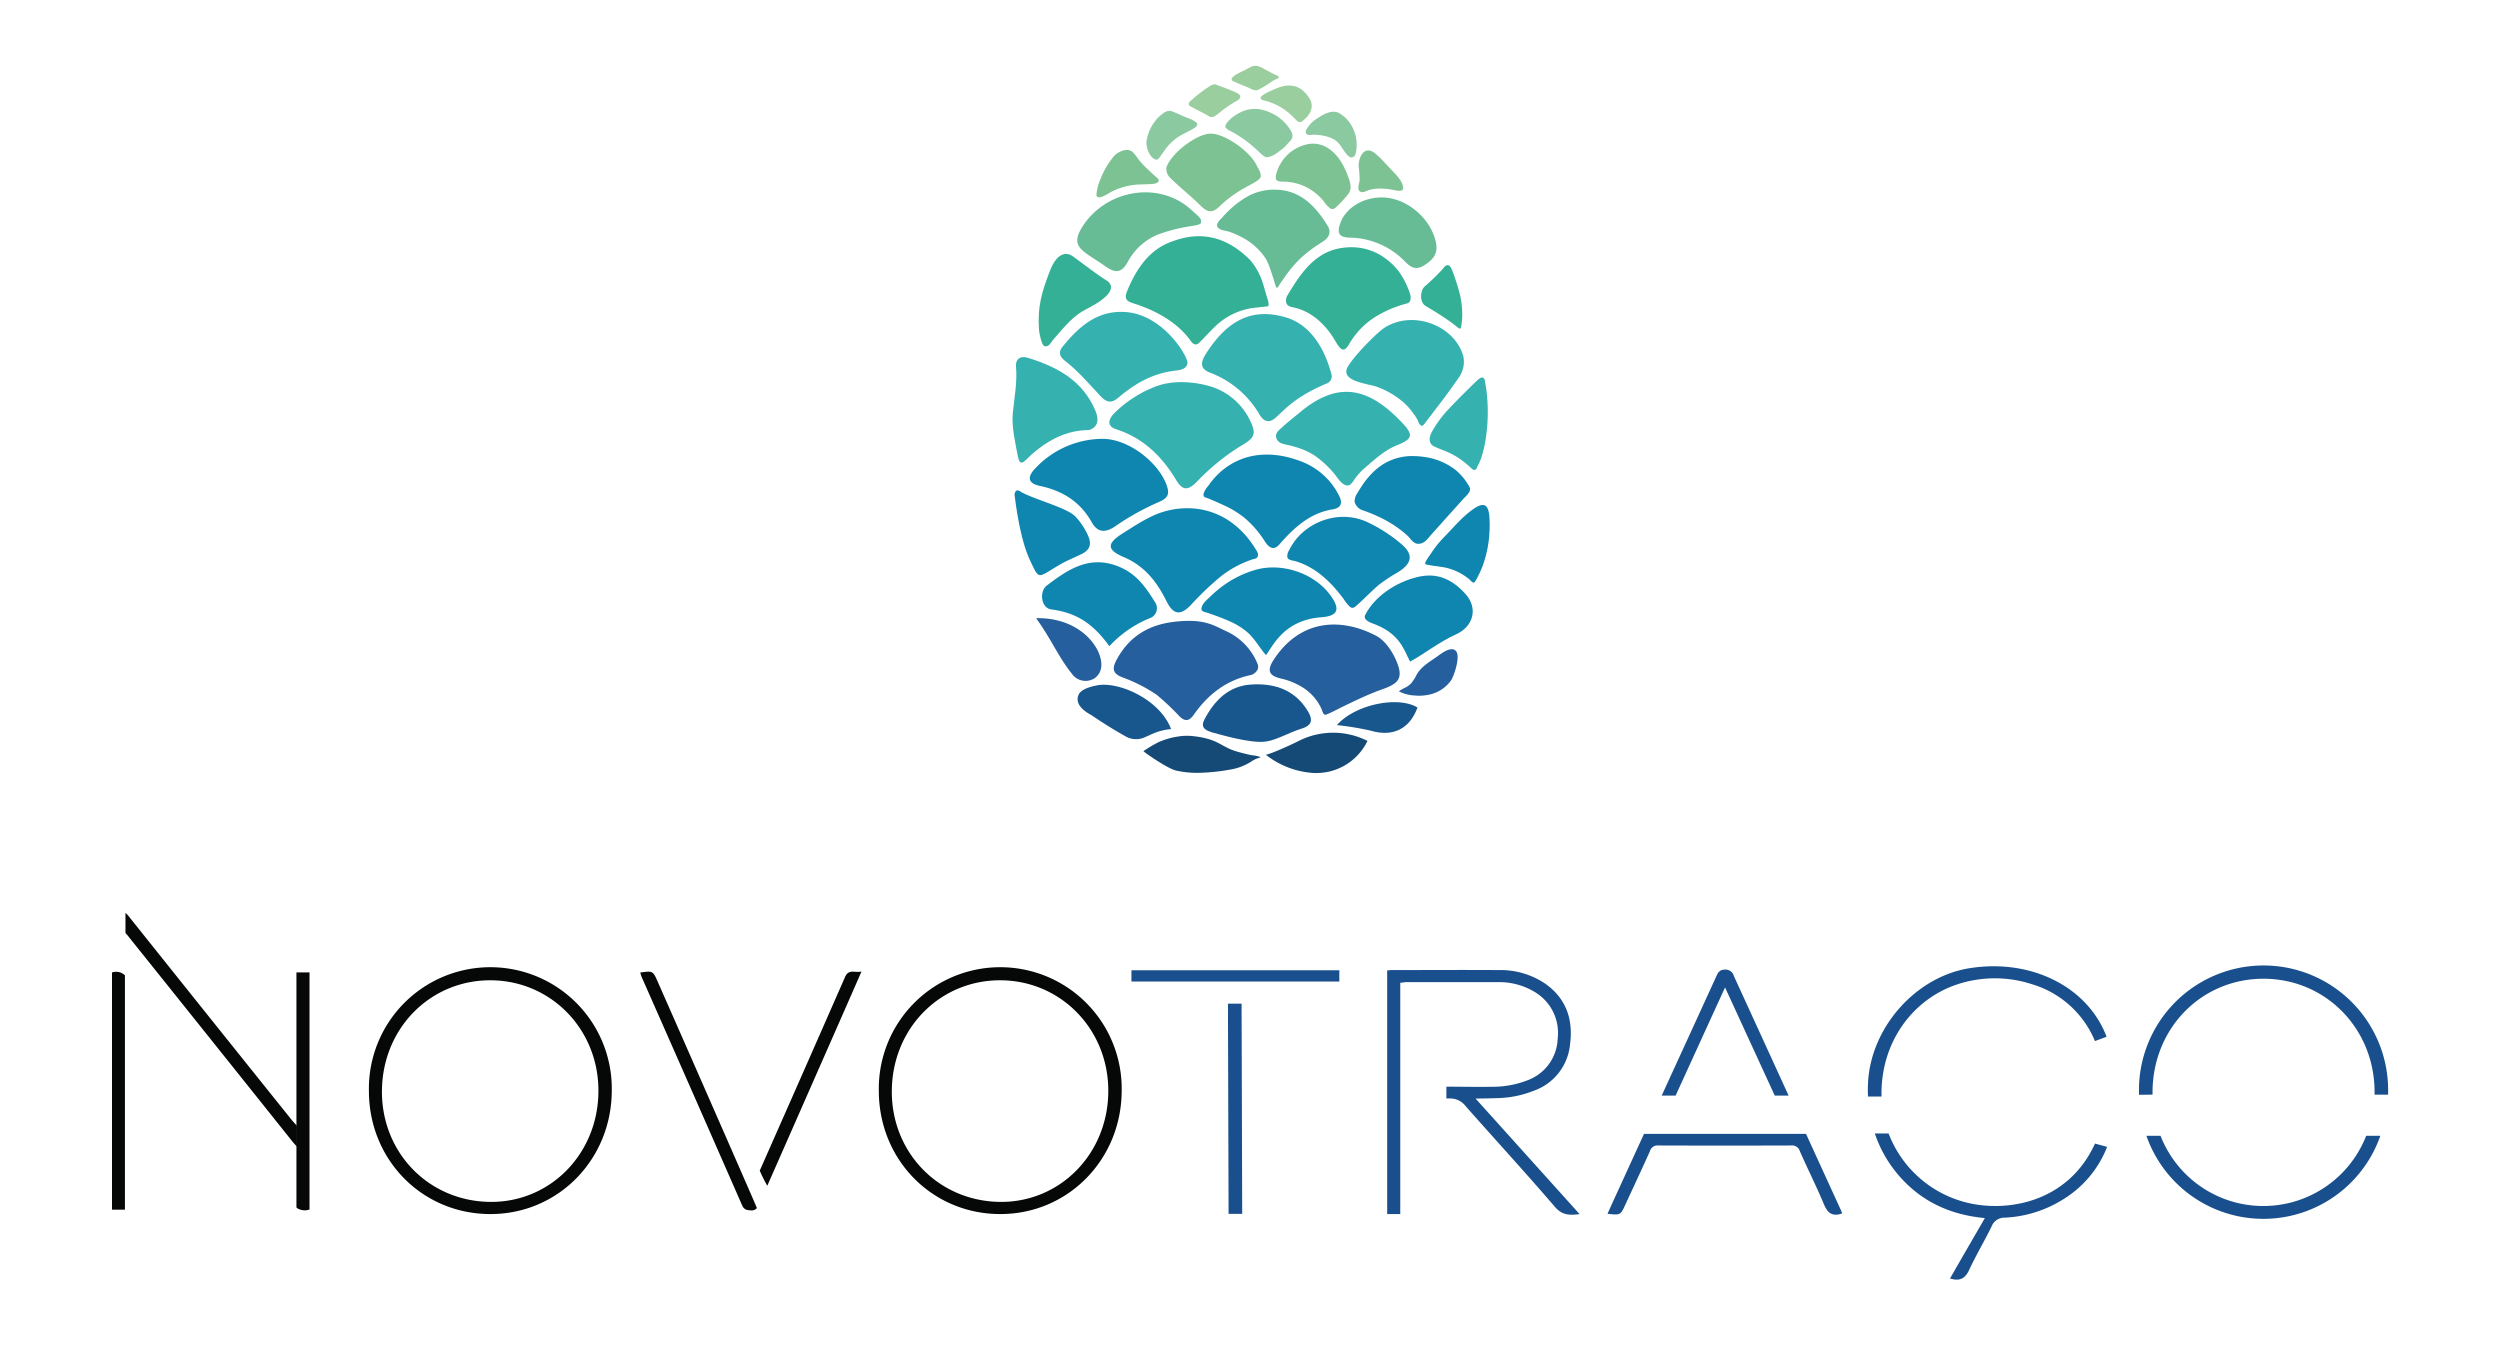 <svg id="Layer_1" data-name="Layer 1" xmlns="http://www.w3.org/2000/svg" viewBox="0 0 645.75 347.53"><defs><style>.cls-1{fill:#35b2b0;}.cls-1,.cls-10,.cls-11,.cls-12,.cls-2,.cls-3,.cls-4,.cls-5,.cls-6,.cls-7,.cls-8,.cls-9{fill-rule:evenodd;}.cls-2{fill:#33b095;}.cls-3{fill:#18578d;}.cls-4{fill:#154a77;}.cls-5{fill:#0e86b0;}.cls-6{fill:#255f9d;}.cls-7{fill:#67bc96;}.cls-8{fill:#7cc292;}.cls-9{fill:#9ace9e;}.cls-10{fill:#8bc9a0;}.cls-11{fill:#060808;}.cls-12,.cls-13{fill:#1a4f8d;}</style></defs><title>logo-novo-traco</title><path class="cls-1" d="M343.88,96.54c-.83-3-3.54-12.18-11.84-14.59-9.17-2.66-15.37,1.33-20.52,9.39-1.53,2.39-1.56,4,1.25,5a25,25,0,0,1,12.61,10.82c1.09,1.79,2.5,2.19,4.13.72,2.47-2.22,5.09-5.39,13-8.76A2,2,0,0,0,343.88,96.54Z"/><path class="cls-1" d="M367.17,110c.37,0,.66-.37.88-.67.91-1.21,1.84-2.41,2.75-3.61,1.76-2.3,3.52-4.61,5.17-7,.33-.48.66-.94,1-1.42A7.13,7.13,0,0,0,378,92.11c-2.2-8.13-13.19-12.19-20.5-7.38-1.7,1.13-7.38,6.71-9.3,9.89-2.39,3.95,5.4,4.47,7.57,5.33a22.14,22.14,0,0,1,6.78,4,17.74,17.74,0,0,1,2.57,2.91,10,10,0,0,1,1.17,1.91,2.1,2.1,0,0,0,.63,1.05A1,1,0,0,0,367.17,110Z"/><path class="cls-2" d="M327.61,79a.21.21,0,0,1-.17.12c-1.21.15-2.44.26-3.69.41a17.54,17.54,0,0,0-8.86,3.88c-1.3,1-4.73,4.83-5.35,5.3-.85.62-1.55,0-2.06-.77-3.42-4.74-9-7.75-14.45-9.5-1.63-.51-2.83-.94-1.93-3.16,2.75-6.79,6.39-10.94,11.26-12.77,4.16-1.56,12.16-3.85,20.64,4.75a17.31,17.31,0,0,1,3.3,6.23c.32,1.06.62,2.12.93,3.19C327.29,76.92,327.9,78.51,327.61,79Z"/><path class="cls-3" d="M327.08,191.52c2.52-.32,6.43-2.52,8.92-3.25,3.17-.92,3.16-2.55,1.56-5-3.48-5.38-8.75-6.81-14.37-6.46-5.83.35-9.5,4.12-12.07,9-1.12,2.11.2,2.83,2,3.37C314.22,189.45,323.16,192.21,327.08,191.52Z"/><path class="cls-4" d="M335.65,191.29c-1.11.58-6.86,3.31-8.68,3.66a22,22,0,0,0,12.31,4.71,14.67,14.67,0,0,0,13.94-8.28A19.65,19.65,0,0,0,335.65,191.29Z"/><path class="cls-1" d="M313.26,100a16.77,16.77,0,0,1,9.58,8.51c1.93,3.88,1,4.74-2.63,6.85a57.67,57.67,0,0,0-11.15,9.17c-2.4,2.39-3.72,2-5.25-.53-3.68-6.13-8.5-10.85-15.48-13.12-2.73-.89-1.85-2.78-.49-4.17a30.76,30.76,0,0,1,10-6.61C303.83,97.51,310.82,99.17,313.26,100Z"/><path class="cls-5" d="M324.86,143.72l-.05.13c-.2.4-.62.46-1,.55a12.25,12.25,0,0,0-1.4.49,24.84,24.84,0,0,0-2.64,1.16,26.93,26.93,0,0,0-4.53,2.92,77.5,77.5,0,0,0-7.69,7.36c-2.71,2.79-4.52,2.43-6.26-1.07-2.44-4.92-5.56-9-10.92-11.32-4.5-1.9-4.57-3.52-.4-6.16,3.65-2.29,7.44-4.88,11.53-5.86a20.88,20.88,0,0,1,8.9-.3,19.38,19.38,0,0,1,8.69,4.11,22.8,22.8,0,0,1,3.58,3.7c.55.72,1.07,1.47,1.55,2.24S325.14,143,324.86,143.72Z"/><path class="cls-6" d="M316.65,163a15.72,15.72,0,0,1,8.2,8.54c.62,1.52-1,2.66-1.71,2.81-6.44,1.34-11.15,5.08-14.8,10.28-1.27,1.81-2.34,1.68-3.71.37a64,64,0,0,0-5.88-5.55,40.3,40.3,0,0,0-8.85-4.5c-3-1.13-2.5-2.79-1.13-5.15,3.3-5.72,8.26-8.44,14.47-9.18C310.91,159.71,313.31,161.44,316.65,163Z"/><path class="cls-5" d="M310.89,128a1,1,0,0,1,0-.5,5.59,5.59,0,0,1,1.21-2,19.82,19.82,0,0,1,2.38-2.87,17.86,17.86,0,0,1,5.82-3.89c4.86-2,10.31-1.57,15.16.22a18.09,18.09,0,0,1,10.22,8.68c1,1.81,1.25,3.49-1.53,3.94-5.53.91-9.5,4.38-13.07,8.34-.56.63-1.24,1.62-2.19,1.63s-1.75-1-2.27-1.84a25.84,25.84,0,0,0-5.1-5.89,24.21,24.21,0,0,0-5.3-3.26c-1.33-.62-2.69-1.21-4-1.77C311.62,128.55,311,128.51,310.89,128Z"/><path class="cls-5" d="M284.84,113.35c7.17.08,14.81,6.63,16.61,12.28.58,1.84.32,2.93-1.76,3.88a66.73,66.73,0,0,0-11.37,6.25c-2.79,2-4.82,1.83-6.33-.87-3-5.34-7.58-8.16-13.4-9.38-3.34-.71-3.14-2.49-1.17-4.54A24,24,0,0,1,284.84,113.35Z"/><path class="cls-6" d="M342.25,184.62c-.53-.11-.73-1.12-.91-1.52a12.78,12.78,0,0,0-4.31-5.18,18,18,0,0,0-6.28-2.68c-3.35-.8-3.36-2.39-1.69-4.93,6.87-10.39,17.3-10.82,26.36-6.11,2.42,1.26,4.41,4.31,5.46,7,1.64,4.17.16,5.46-4.1,6.94-.61.22-1.22.45-1.82.69-2.77,1.1-5.46,2.41-8.14,3.71-1.41.69-2.82,1.48-4.28,2.05A.63.63,0,0,1,342.25,184.62Z"/><path class="cls-2" d="M364.27,76.11c.23.85.15,2-.78,2.25A29.64,29.64,0,0,0,355,82a20.3,20.3,0,0,0-6.48,6.81c-1.37,2.42-2.23,1.64-3.57-.67-2.44-4.2-6.17-7.87-11.2-8.81-2.14-.4-1.62-2.34-1.23-3,3.31-5.5,6.95-11.08,13.73-12.23,5.93-1,11.2,1.16,15.05,6A20.91,20.91,0,0,1,364.27,76.11Z"/><path class="cls-1" d="M306.73,93.65c-.05,1.63-1.83,1.95-2.94,2.06-5.89.62-10.7,3.34-15.06,7.11-1.73,1.49-3,1.08-4.55-.58-2.92-3.13-5.73-6.44-9.12-9.06-2.26-1.74-.94-3.22-.47-3.8,4.22-5.17,9-9.33,16.22-8.78C300.31,81.32,306.57,91.59,306.73,93.65Z"/><path class="cls-1" d="M329.7,113.22a1.91,1.91,0,0,1-.05-1.11,4.25,4.25,0,0,1,1.27-1.5c1.58-1.5,3.32-2.83,5-4.22,10.1-8.39,18-6,26.44,3,3,3.21,2.21,4.11-1.76,5.72-3.16,1.29-5.86,3.88-8.54,6.17a15.9,15.9,0,0,0-2.54,3.06c-.45.62-1,1.27-1.88,1-1.4-.46-2.23-2.13-3.16-3.17a25.9,25.9,0,0,0-4.74-4.38,18.17,18.17,0,0,0-4.3-2.08c-.68-.23-1.38-.43-2.07-.6s-1.31-.26-1.93-.46a2.41,2.41,0,0,1-1.72-1.34A.24.24,0,0,0,329.7,113.22Z"/><path class="cls-5" d="M350.12,130.24a2,2,0,0,1-.23-.86,4.18,4.18,0,0,1,.31-1.31c.17-.34.4-.68.59-1,.4-.67.82-1.32,1.27-2a21.54,21.54,0,0,1,3-3.47,14.19,14.19,0,0,1,9.82-3.8,21.16,21.16,0,0,1,2.64.18,16.78,16.78,0,0,1,8.63,3.56,14.58,14.58,0,0,1,3,3.54c.43.67.78,1.14.4,1.95a7.76,7.76,0,0,1-1.42,1.66l-1.72,1.92-3.11,3.45c-1.14,1.29-2.29,2.58-3.44,3.85s-1.93,2.63-3.64,2.55c-1.17-.06-1.81-1.25-2.57-2a27.53,27.53,0,0,0-3.3-2.6,32.47,32.47,0,0,0-5.32-2.87c-.94-.42-1.88-.77-2.84-1.12a3.11,3.11,0,0,1-2-1.55Z"/><path class="cls-5" d="M327,169.21c-1.62-1.83-2.79-4.06-4.61-5.73a17.75,17.75,0,0,0-4.51-2.88c-1.24-.57-2.51-1.08-3.79-1.54-.8-.29-1.6-.57-2.41-.83-.61-.2-1.44-.28-1.33-1.09.15-1.24,1.4-2.22,2.23-3a29.29,29.29,0,0,1,3.46-2.93,26.83,26.83,0,0,1,7.95-3.93c7.11-2.18,15.65.88,19.71,6.55,2.57,3.58,1.9,5.27-2.39,5.61C331.3,160.14,328.51,167.49,327,169.21Z"/><path class="cls-5" d="M348.75,156.79l-.18-.16a11.25,11.25,0,0,1-1.57-2c-.57-.75-1.15-1.48-1.76-2.2a28.89,28.89,0,0,0-4.08-4,20.31,20.31,0,0,0-4.14-2.57,18.27,18.27,0,0,0-2.37-.89c-.63-.19-1.88-.24-2.12-1a2.71,2.71,0,0,1,.46-1.86,12.65,12.65,0,0,1,.94-1.64,14.58,14.58,0,0,1,2.4-2.81,16.13,16.13,0,0,1,7.71-3.86,14.93,14.93,0,0,1,8.66.84,39,39,0,0,1,9.07,5.72c3.69,3,2.86,5.43-1.18,7.74a41.71,41.71,0,0,0-4.33,2.88c-1.25.95-5.64,5.42-6.37,5.83A.93.93,0,0,1,348.75,156.79Z"/><path class="cls-5" d="M286.55,166.91c-4.06-5.59-8.21-8.61-15-9.5-2.67-.34-3.15-4.64-1.18-6.15,5.48-4.16,11.05-8,18.65-4.89,4.68,1.92,7,5.45,9.45,9.37a2.74,2.74,0,0,1-1.09,3.78A29.24,29.24,0,0,0,286.55,166.91Z"/><path class="cls-7" d="M326.84,66.65a16.53,16.53,0,0,0-5.59-5.12,23.83,23.83,0,0,0-3.65-1.64c-.88-.32-2-.29-2.76-.88-1.23-.92.22-2.13.91-2.87a24.85,24.85,0,0,1,6.91-5.63A14.47,14.47,0,0,1,329.75,49c6.23.23,10.07,4.27,13.16,9.3,1.08,1.76.33,3.11-1.24,4.13a37.8,37.8,0,0,0-5.28,3.86,30.49,30.49,0,0,0-3.23,3.49c-.5.62-2.51,3.44-2.71,3.8s-.43.9-.78.68C329.5,74.16,328,68.31,326.84,66.65Z"/><path class="cls-5" d="M364.22,170.89c-1.62-3.07-2.54-7-9-9.61-.74-.29-3.29-1-2.59-2.44,2.36-4.66,7.76-8.45,13.64-9.83,5.16-1.21,9,.78,12.29,4.45s2,8.41-2.49,10.4C371.81,165.76,367.47,169.18,364.22,170.89Z"/><path class="cls-1" d="M261.59,106.84c.39-4,1.21-8.08.84-12.13-.17-1.82,1-2.93,3-2.31,7.59,2.33,14.24,5.86,17.53,13.72.86,2.08.81,4-1.4,4.88-.88.36-7.9-.89-16.64,7.85-1.25,1.24-1.74.76-2.17-1.81C262.34,114.77,261.26,110.13,261.59,106.84Z"/><path class="cls-7" d="M310.19,57.58c-.42,1-4,.4-11.25,3.06a15.6,15.6,0,0,0-7.64,7c-1.77,3.24-3.49,2.77-6,1-5.66-4-9.37-4.76-5.36-10.62,6.24-9.13,19.53-11.26,27.68-3.9.46.41,1.93,1.7,2.16,2A1.48,1.48,0,0,1,310.19,57.58Z"/><path class="cls-8" d="M325.38,44.21a4,4,0,0,1,.3,1.33c-.49,1.88-5.18,2.43-10.74,7.84-1.87,1.82-3.17,1.4-4.84-.27-2.5-2.48-5.3-4.69-7.83-7.16a3.37,3.37,0,0,1-1-2.7c1.3-3.79,8-8.75,11.44-8.73,3.83,0,10.59,4.85,12.09,8.64A9.87,9.87,0,0,1,325.38,44.21Z"/><path class="cls-7" d="M357.24,51c6.26.19,12.42,5.52,13.67,11.66.59,2.92-.81,4.5-3.1,5.91s-3.59.3-5-1.12a20.28,20.28,0,0,0-14.17-6.07c-2.78-.05-3.34-1.16-2.47-3.64C347.55,53.71,352.12,50.87,357.24,51Z"/><path class="cls-2" d="M271.23,69.86c1.26-3.28,3.46-5.51,6.1-3.51,2.21,1.68,7.06,5.27,8.18,5.9,2.87,1.58,1.7,4.28-5,7.64-3.29,1.66-5.65,4.59-8.42,7.79-.61.71-1.19,2.16-2.37,1.69-.65-.26-1.27-3.21-1.34-4.1C267.94,79.11,269.12,75.37,271.23,69.86Z"/><path class="cls-5" d="M263.41,126.87c3.17,2,12.15,4.21,14.35,6.53a17.82,17.82,0,0,1,3.09,4.53c1.18,2.42.92,4-1.51,5.2-1.55.76-4,1.78-5.47,2.65-6,3.48-5.31,4.23-7.79-1-2.81-5.88-3.9-16.27-4-16.78S262.32,126.16,263.41,126.87Z"/><path class="cls-1" d="M383.37,97.82a1.49,1.49,0,0,1,.18.55c.08.63.23,1.27.32,1.91a44.62,44.62,0,0,1-.08,12.85,28.14,28.14,0,0,1-1.26,5.33,13.4,13.4,0,0,1-.9,2c-.17.32-.27.87-.72.92s-.84-.41-1.11-.66c-4.49-4.18-7.77-4.4-9.81-5.66a2.1,2.1,0,0,1-.64-2.15,4.56,4.56,0,0,1,.53-1.4,27.78,27.78,0,0,1,4.2-5.73c1.81-2,7.4-7.52,7.78-7.78s.61-.51,1-.48A.64.64,0,0,1,383.37,97.82Z"/><path class="cls-3" d="M302.49,188.32c-3.57.34-5.1,1.48-7.33,2.33a5.44,5.44,0,0,1-4.16-.3c-3.58-2-5.93-3.51-9.05-5.6-.48-.31-4.6-2.27-3.38-5.22.63-1.54,3.11-2.14,4.57-2.46C288.81,175.82,299.62,180.65,302.49,188.32Z"/><path class="cls-9" d="M336.59,23.43a5.61,5.61,0,0,0-3-1.31c-1.95-.21-3.58.57-5.31,1.33-.58.25-2.68,1.2-2.66,1.85,0,.42.64.58.93.66a15.56,15.56,0,0,1,7.21,4c.23.24.48.48.72.71.63.6,1,1.28,1.92.62,1.53-1.15,3-3,2.18-5.22A8.83,8.83,0,0,0,336.59,23.43Z"/><path class="cls-9" d="M319,23.76c-.47-.22-3.07-1.25-4-1.56a5.41,5.41,0,0,0-1.27-.42,2.75,2.75,0,0,0-1.41.59,34.66,34.66,0,0,0-5.05,3.94c-.69.94.32,1.2,1,1.57.5.28,2.78,1.44,3.2,1.67a7,7,0,0,0,1,.58,1.6,1.6,0,0,0,1.08,0,13.55,13.55,0,0,0,1.9-1.39,30.87,30.87,0,0,1,3.61-2.47c.5-.23,1.32-.69,1.32-1.36C320.36,24.49,319.71,24.07,319,23.76Z"/><path class="cls-5" d="M379.45,149.57a15.51,15.51,0,0,0-1.84-1.28,14.8,14.8,0,0,0-4-1.62c-1.24-.31-5.15-.68-5.39-.95s.06-.71.19-.92c.39-.7.89-1.35,1.33-2a26.94,26.94,0,0,1,3-3.79c2.61-2.62,4.75-5.36,7.77-7.48,2.76-1.95,3.95-1.3,4.2,2a31,31,0,0,1,0,4.2,29.47,29.47,0,0,1-1.44,7.57,22.8,22.8,0,0,1-1.47,3.49,9.34,9.34,0,0,1-.94,1.61C380.51,150.81,379.73,149.8,379.45,149.57Z"/><path class="cls-8" d="M344.88,53.73a1.1,1.1,0,0,1-1.31.08A6.92,6.92,0,0,1,341.94,52a14.24,14.24,0,0,0-5.8-4.23,14.64,14.64,0,0,0-3.84-.82c-.72-.07-2.28.12-2.65-.57s.15-1.94.43-2.72a8,8,0,0,1,.63-1.28,10.49,10.49,0,0,1,7.51-5.21c4.31-.56,7.91,2.75,9.88,8.15.59,1.59,1.27,3.23.18,4.77A32.34,32.34,0,0,1,344.88,53.73Z"/><path class="cls-4" d="M323.53,196.49a14.18,14.18,0,0,1-5.51,2.25,52.71,52.71,0,0,1-8,.87,24.33,24.33,0,0,1-6.34-.6c-2.25-.56-8.5-4.94-8.32-5a33.31,33.31,0,0,1,3.9-2.31,19.37,19.37,0,0,1,4.87-1.43,13.9,13.9,0,0,1,3.47-.18c6.75.61,7.58,2.57,11.1,3.78,1.06.37,3.55,1,4.65,1.21a8.59,8.59,0,0,1,2.26.48,1.84,1.84,0,0,1-.62.26A7.1,7.1,0,0,0,323.53,196.49Z"/><path class="cls-10" d="M333.73,35.7a3,3,0,0,1-.62.88c-.51.5-.89,1.05-1.44,1.51-1.22,1-2.65,2.28-4.28,2.52-1.4.21-3-3.21-9.36-6.66A4.87,4.87,0,0,1,316.6,33c-.5-.58,1-2.06,1.31-2.35a12.84,12.84,0,0,1,3.3-2c2.91-1,5.38-.48,8.05,1a11.18,11.18,0,0,1,3.48,3.08C333.5,33.79,334.11,34.72,333.73,35.7Z"/><path class="cls-6" d="M267.62,159.68c7.24-.19,13.14,3.14,15.82,8.16.52,1,2.37,5-.62,7.29a4.3,4.3,0,0,1-5.58-.64C273.46,169.94,271.67,165.23,267.62,159.68Z"/><path class="cls-3" d="M345.32,187.29c4.82-5.42,15.88-7.56,20.81-4.54-2,5.57-6.41,7.64-12,6A75.51,75.51,0,0,0,345.32,187.29Z"/><path class="cls-2" d="M377,84.87c-.35,0-1.53-1.6-8.77-5.84-1.49-.87-1.51-3.76-.27-5a55,55,0,0,0,4.56-4.4c.51-.62,1.14-1.6,1.95-.9s2.6,7.09,2.73,7.79a24.57,24.57,0,0,1,.49,4.19,14.7,14.7,0,0,1-.14,2.73C377.37,85.22,377.06,84.87,377,84.87Z"/><path class="cls-8" d="M299.12,46.17c.22.31.39.87-.65,1.21-.8.28-4.12.2-5.14.33A17.6,17.6,0,0,0,287,49.57c-.81.46-3.55,2.33-3.79.83a11.35,11.35,0,0,1,.9-3.77,21.25,21.25,0,0,1,3.79-6.48c1-1,3.24-2,4.51-1,.95.8,1.38,1.84,2.83,3.38C297,44.32,299.07,46.09,299.12,46.17Z"/><path class="cls-10" d="M337.27,34.25a1.33,1.33,0,0,1,.13-.73,8.27,8.27,0,0,1,3.06-3.07c1.42-1,3.62-2.14,5.34-1.28a8.59,8.59,0,0,1,3.33,3.33,9.75,9.75,0,0,1,1,7.29,1.15,1.15,0,0,1-1.44.83c-1.38-.94-2.07-2.86-3.29-4-1.6-1.55-5.4-2-6.74-1.76C337.94,34.92,337.36,34.75,337.27,34.25Z"/><path class="cls-10" d="M308.91,32.74a5.85,5.85,0,0,1-.89.62c-1,.59-2.11,1.09-3.14,1.67a12.72,12.72,0,0,0-3,2.46c-.92,1-1.54,2.11-2.35,3.14-.3.4-.4.62-.93.6a2.31,2.31,0,0,1-1.12-.7,5.7,5.7,0,0,1-1.34-4A11.29,11.29,0,0,1,299.52,30c1-.8,1.93-1.7,3.2-1.24s2.56,1.13,3.75,1.59c.57.22,2.6.95,2.76,1.64A.8.8,0,0,1,308.91,32.74Z"/><path class="cls-6" d="M361.38,178.6l-.08,0a9.08,9.08,0,0,1,1.82-1.05,6.74,6.74,0,0,0,1.34-1,11.48,11.48,0,0,0,1.51-2.37c1.24-2.1,3.38-3.28,5.32-4.65,1-.72,3.62-2.78,4.81-1.34s-.57,6.53-1.32,7.59a9.23,9.23,0,0,1-5.56,3.63,12,12,0,0,1-3.88.23A9.77,9.77,0,0,1,361.38,178.6Z"/><path class="cls-8" d="M360.44,49.17c-4.22-.91-6.31-.21-6.69-.12-.83.17-1.68.94-2.49.38s-.12-2.19-.08-2.83a21.17,21.17,0,0,0-.22-3.38c-.22-2.23,1.28-5.87,4.11-3.69a21.3,21.3,0,0,1,2.49,2.37c1,1.06,2,2.1,2.95,3.14.8.85,2,2.4,1.91,3.62C362.38,49.38,361.39,49.37,360.44,49.17Z"/><path class="cls-9" d="M319.3,21.31a4.8,4.8,0,0,0-.66-.27.7.7,0,0,1-.43-.34c-.19-.37,0-.6.28-.84a3,3,0,0,1,.47-.4,17.26,17.26,0,0,1,2.53-1.3,15.73,15.73,0,0,1,2.08-1.07c1.43-.43,2.78.69,4,1.28.68.35,1.3.72,2,1,.24.1.78.27.72.61s-.53.41-.78.52a9.66,9.66,0,0,0-.94.52A28.1,28.1,0,0,1,325,23.19c-1,.46-2-.37-2.91-.72-.72-.26-1.43-.56-2.13-.86C319.71,21.52,319.51,21.41,319.3,21.31Z"/><path class="cls-11" d="M28.93,251.2v61.26h3.34c0-18.49,0-60.53,0-60.53A3.23,3.23,0,0,0,28.93,251.2Z"/><path class="cls-11" d="M75.33,289.26q-21-26.17-41.92-52.38a8,8,0,0,0-1-1.1V241c.49.55.78.87,1,1.19q21.09,26.32,42.15,52.7c.3.38.84.95,1.13,1.29v-5.39C76.15,290.19,75.62,289.61,75.33,289.26Z"/><path class="cls-11" d="M76.57,251.17c0,18.48,0,60.71,0,60.71l.18.18a3.67,3.67,0,0,0,3.2.35V251.17Z"/><path class="cls-11" d="M95.29,281.76a31.37,31.37,0,1,1,62.73,0c-.06,17.78-13.88,31.83-31.31,31.83C109.1,313.62,95.27,299.6,95.29,281.76Zm31.28,28.69c15.54.17,27.91-12.41,28-28.52.12-15.87-12.06-28.54-27.62-28.72s-28,12.12-28.29,28.22S110.59,310.26,126.57,310.45Z"/><path class="cls-11" d="M227,281.76a31.37,31.37,0,1,1,62.73,0c-.06,17.78-13.89,31.83-31.32,31.83C240.82,313.62,227,299.6,227,281.76Zm31.27,28.69c15.54.17,27.92-12.41,28-28.52.11-15.87-12.06-28.54-27.63-28.72s-28,12.12-28.28,28.22S242.32,310.26,258.29,310.45Z"/><path class="cls-11" d="M169.94,253.69c-1.3-2.94-1.29-2.94-4.57-2.48.14.42.24.85.41,1.24q13,29.42,25.88,58.82c.51,1.2,1.22,1.32,2.32,1.37a1.72,1.72,0,0,0,1.53-.6C195.08,310.89,177.72,271.32,169.94,253.69Z"/><path class="cls-11" d="M218.29,252.33C212,266.67,205.7,281,199.38,295.27l-3.14,7.11a39.38,39.38,0,0,0,1.95,3.9c4.31-9.77,11.37-25.82,15.67-35.6,2.85-6.45,5.67-12.89,8.67-19.74C220.83,251.34,219.22,250.2,218.29,252.33Z"/><polygon class="cls-12" points="317.18 259.24 317.34 313.55 320.86 313.55 320.7 259.24 317.18 259.24"/><path class="cls-12" d="M556,282.75c0-.26,0-.51,0-.78.12-16.56,12.83-29.34,29-29.16,16,.18,28.46,13.16,28.35,29.44,0,.17,0,.34,0,.5h3.5c0-.21,0-.41,0-.62a32.18,32.18,0,1,0-64.35,0c0,.21,0,.44,0,.65Z"/><path class="cls-12" d="M611.18,293.38a28.51,28.51,0,0,1-53.11,0h-3.65a32,32,0,0,0,60.42,0Z"/><path class="cls-12" d="M381.13,283.75c1.88,0,4-.05,5.4-.1a26.82,26.82,0,0,0,9.59-1.89,14.09,14.09,0,0,0,9.42-12c.84-6.28-.89-11.69-6.21-15.54a20.62,20.62,0,0,0-12.19-3.65c-9.23-.06-18.46,0-27.67,0-.38,0-.76.06-1.16.09v62.93h3.38l0-59.75c.53,0,1-.15,1.52-.15,7.85,0,15.68,0,23.52,0a17.72,17.72,0,0,1,10.05,2.76,12.28,12.28,0,0,1,5.57,11.78,11.89,11.89,0,0,1-7.8,10.81,24.81,24.81,0,0,1-7.88,1.65c-4.58.11-8.49,0-13.07,0v3.05l.67,0a5,5,0,0,1,4.32,2c7.66,8.67,15.5,17.21,23.05,26,1.88,2.19,3.78,2.19,6.37,1.87Z"/><path class="cls-12" d="M486,283.24c-.32-14.07,8.1-25,19.16-28.84a30.88,30.88,0,0,1,19.65-.19,25.47,25.47,0,0,1,16.32,14.7l3-1.12c-4.91-13-19.65-20.26-35.48-17.69-14,2.27-25.56,15.51-26.15,29.83-.06,1.11-.05,2.22,0,3.31Z"/><path class="cls-12" d="M508.14,310.66a29.06,29.06,0,0,1-20.31-17.88h-3.56a32.28,32.28,0,0,0,4.86,9.21c5.85,7.67,13.76,11.74,23.56,12.64-3.09,5.34-6.06,10.47-9,15.6,2.68.84,4-.12,5-2.32,1.75-3.78,3.93-7.37,5.74-11.13a3.55,3.55,0,0,1,3.43-2.26A31.05,31.05,0,0,0,533,309.74a27.7,27.7,0,0,0,11.27-13.5l-3.13-.86C534.16,310.71,518.33,313.16,508.14,310.66Z"/><path class="cls-12" d="M432.81,283c4.21-9.22,8.43-18.46,12.77-27.94,4.35,9.46,8.6,18.69,12.84,27.94H462q-7.08-15.48-14.16-30.94a2.19,2.19,0,0,0-2.25-1.61c-1.35,0-1.79.67-2.24,1.68q-7.06,15.44-14.14,30.87Z"/><path class="cls-12" d="M475.49,312.55l-9-19.68H424.65q-3.21,7-6.43,14.06c-1,2.16-2,4.35-3,6.6,3.37.35,3.35.34,4.59-2.33,2.13-4.63,4.29-9.22,6.38-13.87a2,2,0,0,1,2.16-1.45q17.16.06,34.33,0a2.06,2.06,0,0,1,2.2,1.42c2,4.58,4.29,9.09,6.22,13.72.92,2.2,2.07,3.33,4.72,2.42C475.74,313.13,475.63,312.84,475.49,312.55Z"/><rect class="cls-13" x="292.25" y="250.62" width="53.7" height="2.91"/></svg>